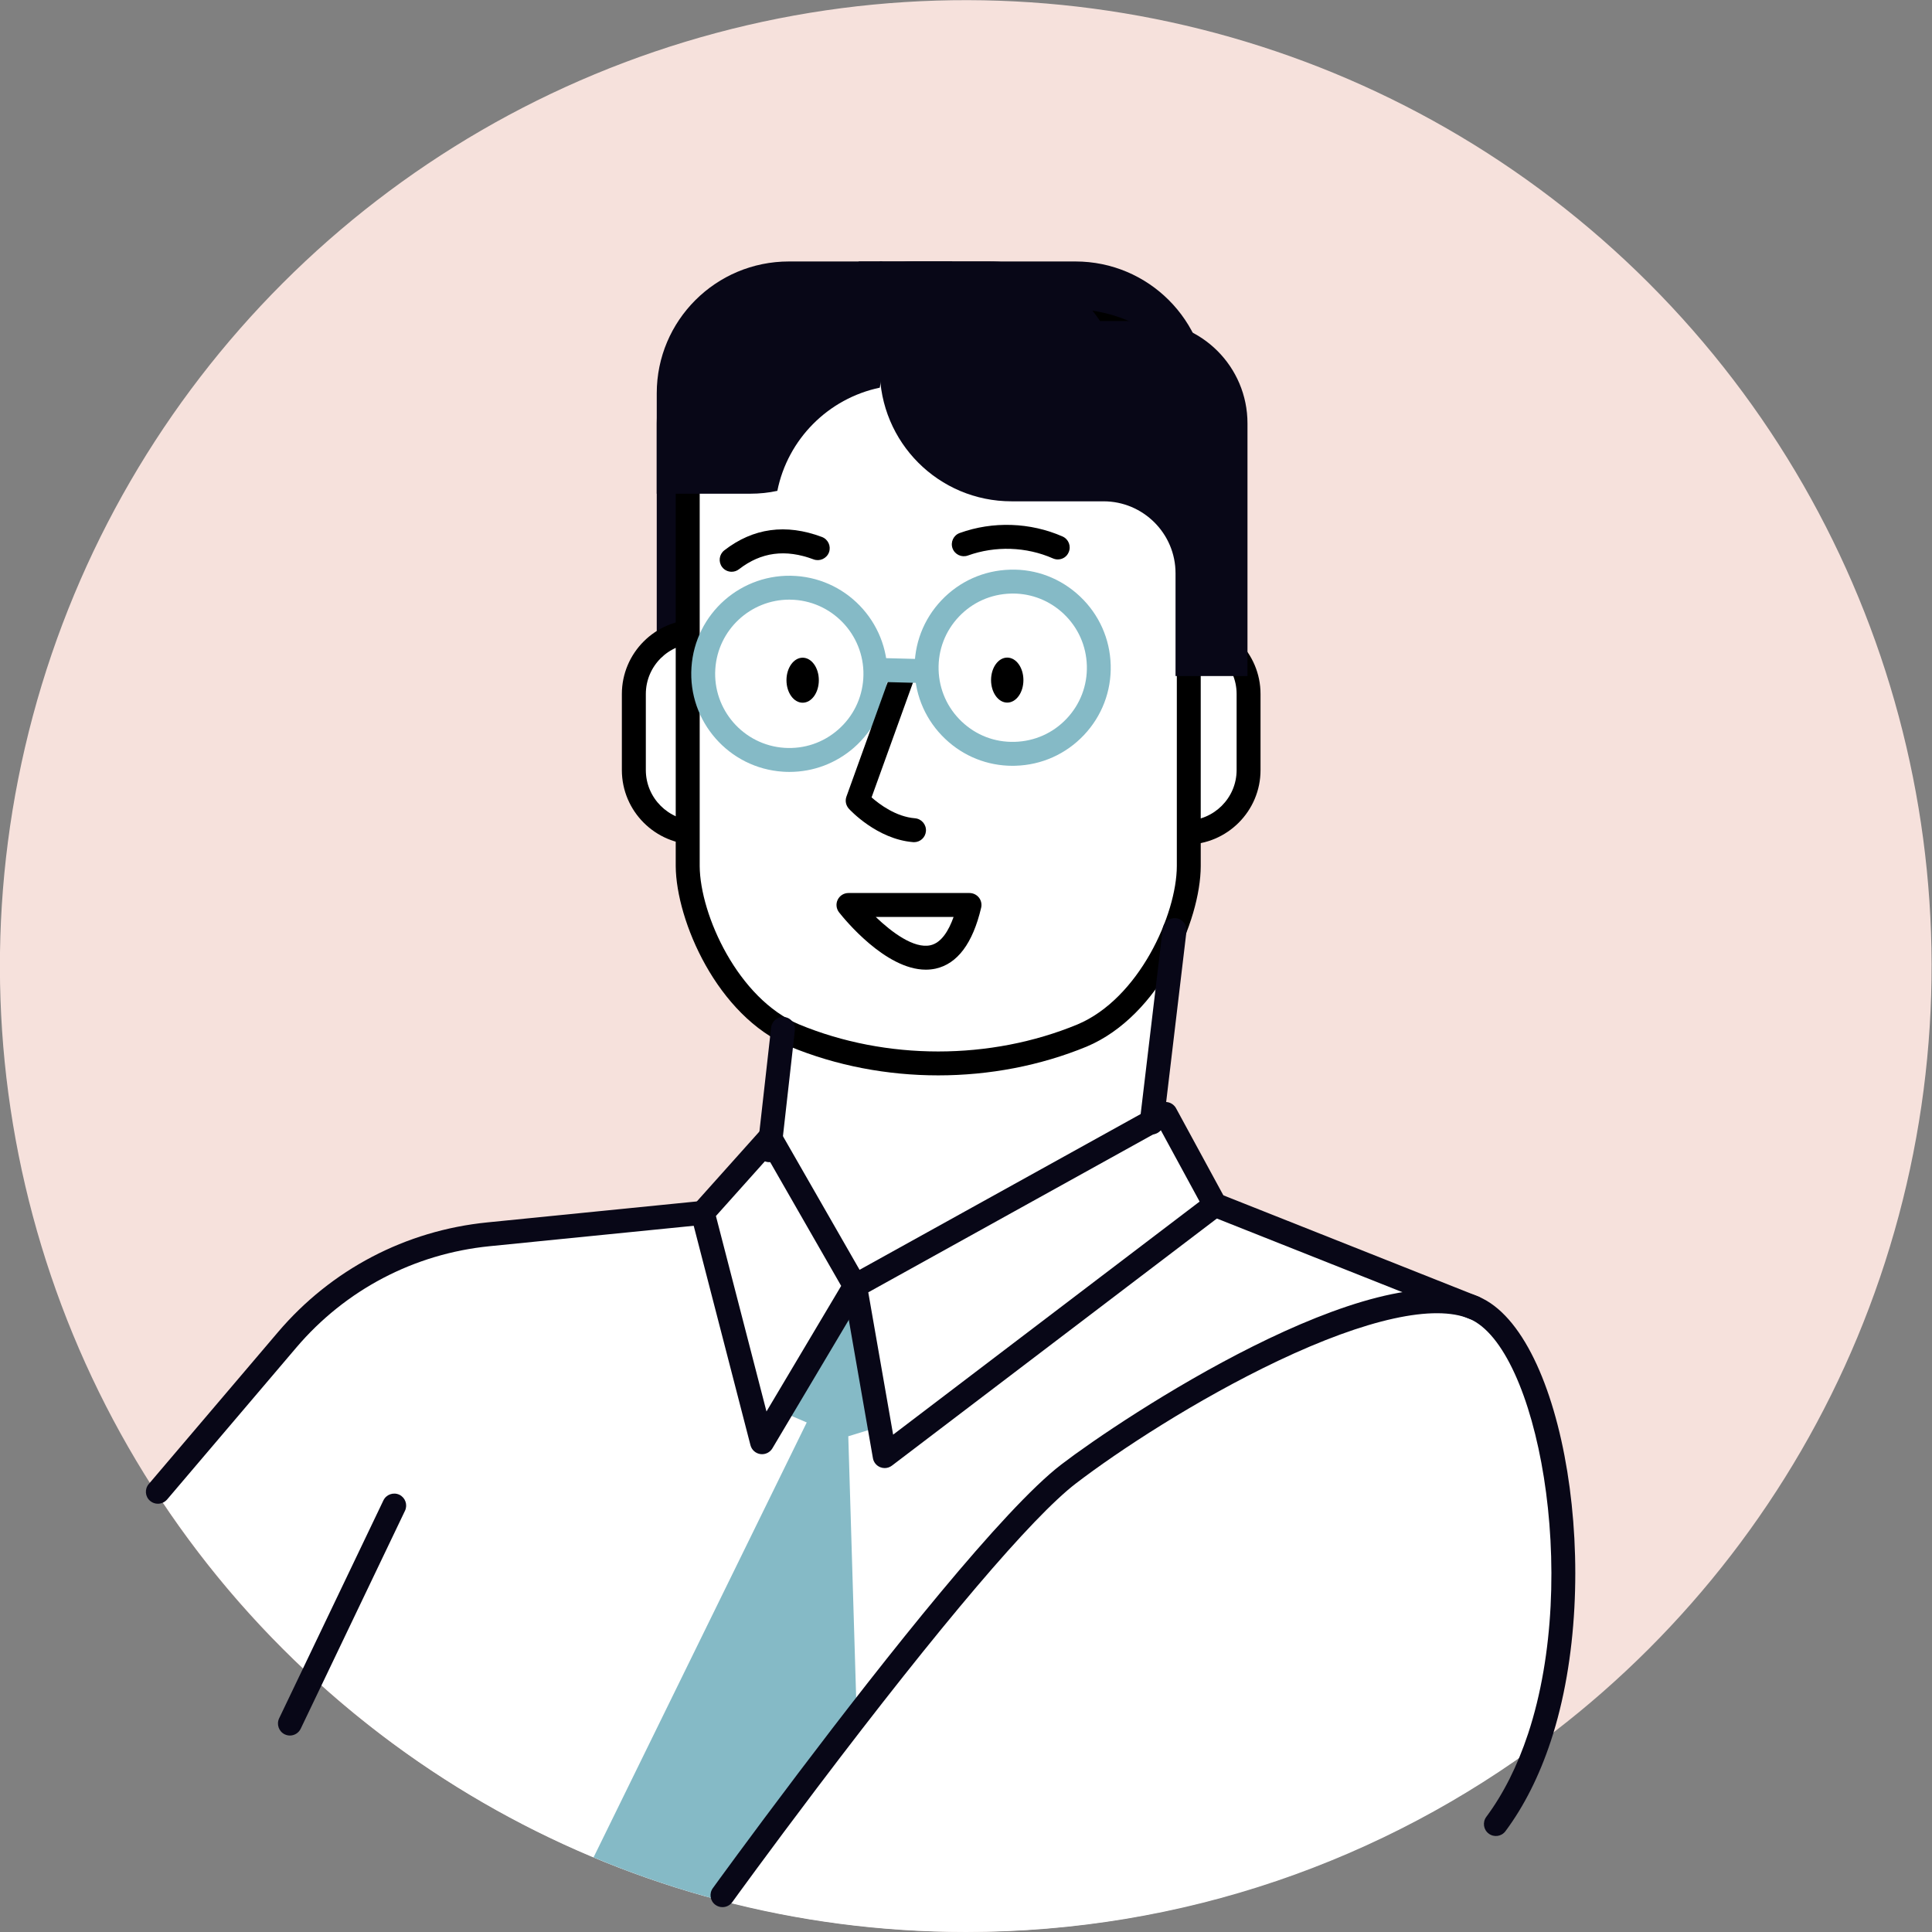 <svg xmlns="http://www.w3.org/2000/svg" xmlns:xlink="http://www.w3.org/1999/xlink" x="0px" y="0px" viewBox="0 0 345.07 345.07" style="enable-background:new 0 0 345.07 345.07;" xml:space="preserve"><rect x="0" y="0" width="345.07" height="345.07" fill="#808080" stroke="none"/> <style type="text/css"> .st0{fill:#F5F5F5;} .st1{fill:#E8EDC5;} .st2{fill:#FFFFFF;} .st3{fill:#85BAC6;} .st4{fill:#F6E1DC;} .st5{fill:#080717;} .st6{fill:none;stroke:#080717;stroke-width:2;stroke-linecap:round;stroke-linejoin:round;stroke-miterlimit:10;} .st7{fill:#F2ECDE;} .st8{fill:#C7E1E0;} .st9{fill:#FCDEDE;} .st10{fill:#EFCBBF;} .st11{fill:#CEE1E7;} .st12{fill:#FDEDE0;} .st13{fill:#B9D2D7;} .st14{fill:#EDE6E4;} .st15{fill:#FDE3EC;} .st16{fill:#DDD6CC;} .st17{fill:#F3F3F3;} .st18{fill:#E0D5C1;} .st19{fill:none;stroke:#000000;stroke-width:2;stroke-linecap:round;stroke-linejoin:round;stroke-miterlimit:10;} .st20{fill:#E0E0E0;} .st21{fill:#DBDDC0;} </style> <g id="Layer_3"> </g> <g id="_x3C_Layer_x3E_"> <g> <ellipse transform="matrix(0.707 -0.707 0.707 0.707 -71.466 172.534)" class="st4" cx="172.53" cy="172.53" rx="172.53" ry="172.53"></ellipse> <g> <path class="st2" d="M263.7,232.6c-0.01,0-0.01,0-0.02-0.01c0,0,0,0,0,0l-45.92-18.23l-8.65-15.91 c-0.14-0.25-0.37-0.43-0.64-0.51c-0.27-0.08-0.57-0.05-0.81,0.09l-0.64,0.35l3.83-32.15c0.06-0.5-0.25-0.98-0.73-1.14 c-0.48-0.15-1.01,0.06-1.26,0.51c-18.42,33.91-68.16,17.34-68.67,17.17c-0.3-0.1-0.64-0.06-0.91,0.11 c-0.27,0.17-0.45,0.46-0.49,0.78l-2.13,18.92L125,215.6l-37.85,3.78c-14.32,1.43-27.35,8.26-36.68,19.23l-23.08,27.14 c30.7,47.7,84.21,79.32,145.15,79.32c38.8,0,74.6-12.81,103.42-34.42c5.93-17.89,5.45-40.18,0.92-56.82 C273.76,242.41,269.08,234.87,263.7,232.6z"></path> <path class="st3" d="M151.86,232.16l-11.07,20.49l3.3,1.41l-38.08,77.69c7.6,3.18,15.48,5.84,23.59,7.92l23.44-32.39l-1.53-50.75 l4.59-1.41L151.86,232.16z"></path> <path class="st5" d="M163.4,46.7c-8.28,0-15.53,4.22-19.72,10.64h-8.11c-10.09,0-18.27,8.18-18.27,18.28v45.13h12.85v-18.36 c0-7.09,5.77-12.85,12.86-12.85h7.49h-11.88h7.86c13.02,0,23.58-10.54,23.58-23.59V46.7H163.4z"></path> <g> <path class="st2" d="M136.54,137.54c0,6.19-5.02,11.17-11.22,11.17h-0.93c-6.16,0-11.18-4.98-11.18-11.17v-13.58 c0-6.15,5.02-11.16,11.18-11.16h0.93c4.59,0,8.52,2.74,10.27,6.66L136.54,137.54z"></path> <path d="M125.32,150.85h-0.93c-7.34,0-13.32-5.97-13.32-13.31v-13.58c0-7.33,5.97-13.3,13.32-13.3h0.93 c5.28,0,10.07,3.11,12.22,7.92c0.48,1.08,0,2.34-1.08,2.82c-1.09,0.48-2.34-0.01-2.82-1.08c-1.46-3.27-4.72-5.39-8.32-5.39 h-0.93c-4.99,0-9.04,4.05-9.04,9.03v13.58c0,4.98,4.06,9.04,9.04,9.04h0.93c5.01,0,9.08-4.05,9.08-9.04 c0-1.18,0.96-2.14,2.14-2.14c1.18,0,2.14,0.96,2.14,2.14C138.68,144.88,132.69,150.85,125.32,150.85z"></path> </g> <path class="st5" d="M153.37,64.62V46.7h7.4h19.52h11.79c13.03,0,23.58,10.55,23.58,23.54v17.94h-7.43h-19.51h-11.79 C163.92,88.19,153.37,77.63,153.37,64.62z"></path> <g> <path class="st2" d="M199.7,123.96c0-6.18,4.99-11.16,11.17-11.16h0.94c6.16,0,11.2,4.99,11.2,11.16v13.58 c0,6.16-5.04,11.17-11.2,11.17h-0.94c-4.56,0-8.5-2.72-10.24-6.64L199.7,123.96z"></path> <path d="M211.81,150.85h-0.94c-5.27,0-10.06-3.1-12.19-7.91c-0.48-1.08,0-2.34,1.08-2.82c1.08-0.48,2.34,0.01,2.82,1.08 c1.45,3.26,4.71,5.37,8.29,5.37h0.94c5,0,9.06-4.05,9.06-9.04v-13.58c0-4.98-4.07-9.03-9.06-9.03h-0.94 c-4.98,0-9.04,4.05-9.04,9.03c0,1.18-0.96,2.14-2.14,2.14c-1.18,0-2.14-0.96-2.14-2.14c0-7.33,5.97-13.3,13.31-13.3h0.94 c7.36,0,13.34,5.97,13.34,13.3v13.58C225.15,144.88,219.16,150.85,211.81,150.85z"></path> </g> <g> <path class="st2" d="M212.33,154.7c-0.03,9.35-7.2,25.25-19.06,30.24c-16.14,6.68-35.24,6.68-51.37,0 c-11.9-5-18.99-20.89-19.07-30.24c0-26.64,0-53.23,0-79.82c-0.05-9.44,9.37-17.36,20.97-17.59c15.85,0,31.71,0,47.58,0 c11.61,0.22,21.04,8.15,20.95,17.59C212.33,101.48,212.33,128.07,212.33,154.7z"></path> <path d="M167.57,192.07c-9.1,0-18.2-1.72-26.49-5.15c-13.01-5.46-20.31-22.51-20.39-32.2V74.88 c-0.05-10.62,10.29-19.48,23.06-19.72h47.62c12.85,0.24,23.19,9.1,23.09,19.75v79.8c0,0,0,0,0,0.01 c-0.03,9.67-7.3,26.7-20.37,32.21C185.78,190.35,176.68,192.07,167.57,192.07z M191.34,59.43h-47.54 c-10.4,0.2-18.87,7.13-18.83,15.44v79.83c0.07,8.71,6.86,23.7,17.76,28.27c15.55,6.44,34.14,6.44,49.72,0 c10.95-4.61,17.71-19.58,17.74-28.28V74.88C210.27,66.55,201.81,59.63,191.34,59.43z M212.32,154.7h0.02H212.32z"></path> </g> <path class="st5" d="M176.72,46.7c8.29,0,15.53,4.22,19.75,10.64h8.09c10.07,0,18.25,8.18,18.25,18.28v45.13h-12.85v-18.36 c0-7.09-5.77-12.85-12.86-12.85h-0.14h4.54h-20.82c-13.04,0-23.55-10.54-23.55-23.59V46.7H176.72z"></path> <path class="st5" d="M157.14,69.24c0.27-1.49,0.43-3.03,0.43-4.62V46.7h-7.42h-9.24c-13.06,0-23.61,10.55-23.61,23.54v17.94h4.93 h2.49H134c1.65,0,3.3-0.17,4.84-0.51C140.69,78.45,147.92,71.17,157.14,69.24z"></path> <g> <path d="M165.35,173.19c-7.23,0-14.61-9.12-15.49-10.24c-0.5-0.64-0.6-1.52-0.24-2.25c0.36-0.74,1.1-1.2,1.92-1.2h21.62 c0.65,0,1.27,0.3,1.68,0.81c0.4,0.51,0.55,1.18,0.4,1.82c-1.5,6.36-4.24,10.02-8.15,10.88 C166.52,173.13,165.94,173.19,165.35,173.19z M156.41,163.77c2.88,2.76,6.84,5.71,9.77,5.06c1.98-0.44,3.29-2.66,4.14-5.06 H156.41z"></path> </g> <g> <path d="M188.93,99.92c-0.29,0-0.58-0.06-0.86-0.18c-4.76-2.1-10.3-2.28-15.2-0.52c-1.11,0.4-2.33-0.17-2.74-1.28 c-0.4-1.11,0.17-2.34,1.28-2.74c5.92-2.14,12.61-1.91,18.37,0.62c1.08,0.48,1.57,1.74,1.09,2.82 C190.54,99.45,189.76,99.92,188.93,99.92z"></path> </g> <g> <path d="M130.68,102.12c-0.64,0-1.27-0.28-1.69-0.82c-0.72-0.93-0.56-2.27,0.37-3c5.15-4,11.01-4.81,17.45-2.39 c1.1,0.42,1.66,1.65,1.25,2.75c-0.42,1.1-1.65,1.66-2.75,1.25c-5.02-1.88-9.38-1.3-13.32,1.76 C131.6,101.97,131.14,102.12,130.68,102.12z"></path> </g> <path d="M177.01,121.47c0,2.22,1.29,4.02,2.89,4.02c1.6,0,2.89-1.8,2.89-4.02c0-2.22-1.29-4.02-2.89-4.02 C178.3,117.45,177.01,119.25,177.01,121.47z"></path> <path d="M140.47,121.49c0,2.22,1.29,4.02,2.89,4.02c1.6,0,2.89-1.8,2.89-4.02c0-2.22-1.29-4.02-2.89-4.02 C141.77,117.47,140.47,119.27,140.47,121.49z"></path> <g> <path class="st3" d="M141,137.87c-0.39,0-0.78-0.01-1.17-0.04c-9.64-0.63-16.97-8.99-16.33-18.63 c0.64-9.64,8.94-16.96,18.63-16.33l0,0c9.64,0.63,16.96,8.99,16.33,18.63c-0.31,4.67-2.41,8.94-5.93,12.03 C149.3,136.35,145.25,137.87,141,137.87z M140.97,107.1c-6.91,0-12.75,5.38-13.21,12.38c-0.48,7.29,5.06,13.61,12.35,14.09 c3.53,0.23,6.94-0.92,9.6-3.26c2.66-2.33,4.25-5.56,4.48-9.09c0.48-7.29-5.06-13.61-12.35-14.09 C141.55,107.11,141.26,107.1,140.97,107.1z"></path> </g> <g> <path d="M163.25,150.42c-0.06,0-0.12,0-0.18-0.01c-6.43-0.52-11.26-5.75-11.46-5.97c-0.53-0.59-0.7-1.42-0.43-2.16l8.32-23.08 c0.4-1.11,1.63-1.68,2.73-1.29c1.11,0.4,1.69,1.63,1.29,2.74l-7.85,21.77c1.42,1.25,4.37,3.46,7.75,3.73 c1.18,0.1,2.05,1.13,1.96,2.3C165.29,149.58,164.36,150.42,163.25,150.42z"></path> </g> <g> <path class="st3" d="M180.86,136.78c-4.5,0-8.75-1.69-12.03-4.8c-3.4-3.22-5.34-7.57-5.47-12.24 c-0.13-4.68,1.58-9.13,4.79-12.52c3.22-3.4,7.57-5.34,12.24-5.47c4.66-0.16,9.12,1.57,12.52,4.79c3.4,3.22,5.34,7.57,5.47,12.24 c0.13,4.68-1.58,9.13-4.79,12.52c-3.22,3.4-7.56,5.34-12.24,5.47C181.19,136.78,181.03,136.78,180.86,136.78z M180.89,106.01 c-0.12,0-0.25,0-0.37,0.01c-3.54,0.1-6.83,1.56-9.26,4.13c-2.43,2.57-3.72,5.93-3.62,9.47c0.1,3.54,1.56,6.82,4.13,9.26 c2.57,2.43,5.87,3.72,9.47,3.62c3.54-0.1,6.83-1.56,9.26-4.13c2.43-2.57,3.72-5.93,3.62-9.47c-0.1-3.54-1.56-6.82-4.13-9.26 C187.5,107.29,184.29,106.01,180.89,106.01z"></path> </g> <g> <path class="st3" d="M164.65,121.99c-0.02,0-0.04,0-0.06,0l-7.27-0.19c-1.18-0.03-2.11-1.01-2.08-2.19 c0.03-1.18,0.98-2.17,2.19-2.08l7.27,0.19c1.18,0.03,2.11,1.01,2.08,2.19C166.75,121.06,165.8,121.99,164.65,121.99z"></path> </g> <g> <g> <path class="st5" d="M205.7,202.63c-0.08,0-0.17-0.01-0.25-0.01c-1.17-0.14-2.01-1.2-1.87-2.37l4.09-34.38 c0.14-1.17,1.18-2,2.37-1.87c1.17,0.14,2.01,1.2,1.87,2.37l-4.09,34.38C207.69,201.83,206.77,202.63,205.7,202.63z"></path> </g> <g> <path class="st5" d="M137.41,207.57c-0.08,0-0.16,0-0.24-0.01c-1.17-0.13-2.02-1.19-1.88-2.36l2.44-21.67 c0.13-1.17,1.18-2.02,2.36-1.88c1.17,0.13,2.02,1.19,1.88,2.36l-2.44,21.67C139.41,206.76,138.48,207.57,137.41,207.57z"></path> </g> </g> <g> <path class="st5" d="M158.01,262.21c-0.26,0-0.53-0.05-0.78-0.15c-0.69-0.27-1.2-0.89-1.32-1.62l-5.3-30.38 c-0.16-0.9,0.27-1.79,1.07-2.24l55.46-30.73c0.5-0.28,1.09-0.34,1.63-0.18c0.55,0.16,1.01,0.53,1.28,1.03l8.83,16.25 c0.5,0.93,0.25,2.08-0.58,2.72l-58.99,44.86C158.93,262.06,158.47,262.21,158.01,262.21z M155.08,230.82l4.44,25.42l54.74-41.63 l-6.93-12.75L155.08,230.82z"></path> </g> <g> <path class="st5" d="M136.11,259.73c-0.1,0-0.2-0.01-0.3-0.02c-0.85-0.12-1.55-0.74-1.77-1.58l-10.6-40.98 c-0.18-0.69,0-1.43,0.48-1.96l12.01-13.42c0.46-0.51,1.12-0.77,1.82-0.7c0.68,0.07,1.29,0.47,1.63,1.06l15.19,26.49 c0.38,0.67,0.38,1.49-0.02,2.16l-16.6,27.91C137.56,259.34,136.86,259.73,136.11,259.73z M127.87,217.19l9.03,34.91l13.34-22.43 l-13.1-22.84L127.87,217.19z"></path> </g> <g> <path class="st5" d="M28.19,268.58c-0.49,0-0.98-0.17-1.38-0.51c-0.9-0.76-1.01-2.11-0.24-3.01l23.08-27.13 c9.51-11.18,22.79-18.14,37.39-19.6l38.27-3.83c1.2-0.11,2.22,0.74,2.34,1.91c0.12,1.17-0.74,2.22-1.91,2.34l-38.27,3.83 c-13.5,1.35-25.77,7.78-34.56,18.12l-23.08,27.14C29.4,268.32,28.8,268.58,28.19,268.58z"></path> </g> <g> <path class="st5" d="M51.78,309.98c-0.31,0-0.62-0.07-0.92-0.21c-1.06-0.51-1.51-1.79-1.01-2.85l18.63-38.94 c0.51-1.06,1.78-1.51,2.85-1.01c1.06,0.51,1.51,1.79,1.01,2.85l-18.63,38.94C53.34,309.53,52.57,309.98,51.78,309.98z"></path> </g> <g> <path class="st5" d="M129.04,340.63c-0.43,0-0.87-0.13-1.25-0.4c-0.96-0.69-1.17-2.03-0.48-2.98c0.06-0.09,6.48-8.95,15.22-20.5 c15.73-20.79,36.66-47.24,47.04-55.19c10.92-8.36,55.58-37.95,74.55-29.95c15.39,6.5,22.48,50.27,12.86,79.38 c-2.05,6.2-4.77,11.61-8.09,16.07c-0.7,0.95-2.04,1.15-2.99,0.44c-0.95-0.7-1.14-2.04-0.44-2.99c3.05-4.1,5.56-9.09,7.47-14.86 c9.37-28.35,1.64-68.98-10.47-74.1c-6.28-2.65-18.41,0.02-34.2,7.51c-14.59,6.93-28.56,16.12-36.09,21.89 c-7.8,5.97-24.22,25.28-46.23,54.37c-8.71,11.51-15.1,20.34-15.16,20.43C130.36,340.32,129.71,340.63,129.04,340.63z"></path> </g> <g> <path class="st5" d="M263.28,235.71c-0.26,0-0.53-0.05-0.79-0.15l-46.28-18.37c-1.1-0.44-1.63-1.68-1.2-2.78 c0.44-1.1,1.68-1.63,2.78-1.2l46.28,18.37c1.1,0.44,1.63,1.68,1.2,2.78C264.93,235.2,264.13,235.71,263.28,235.71z"></path> </g> </g> </g> </g> </svg>
